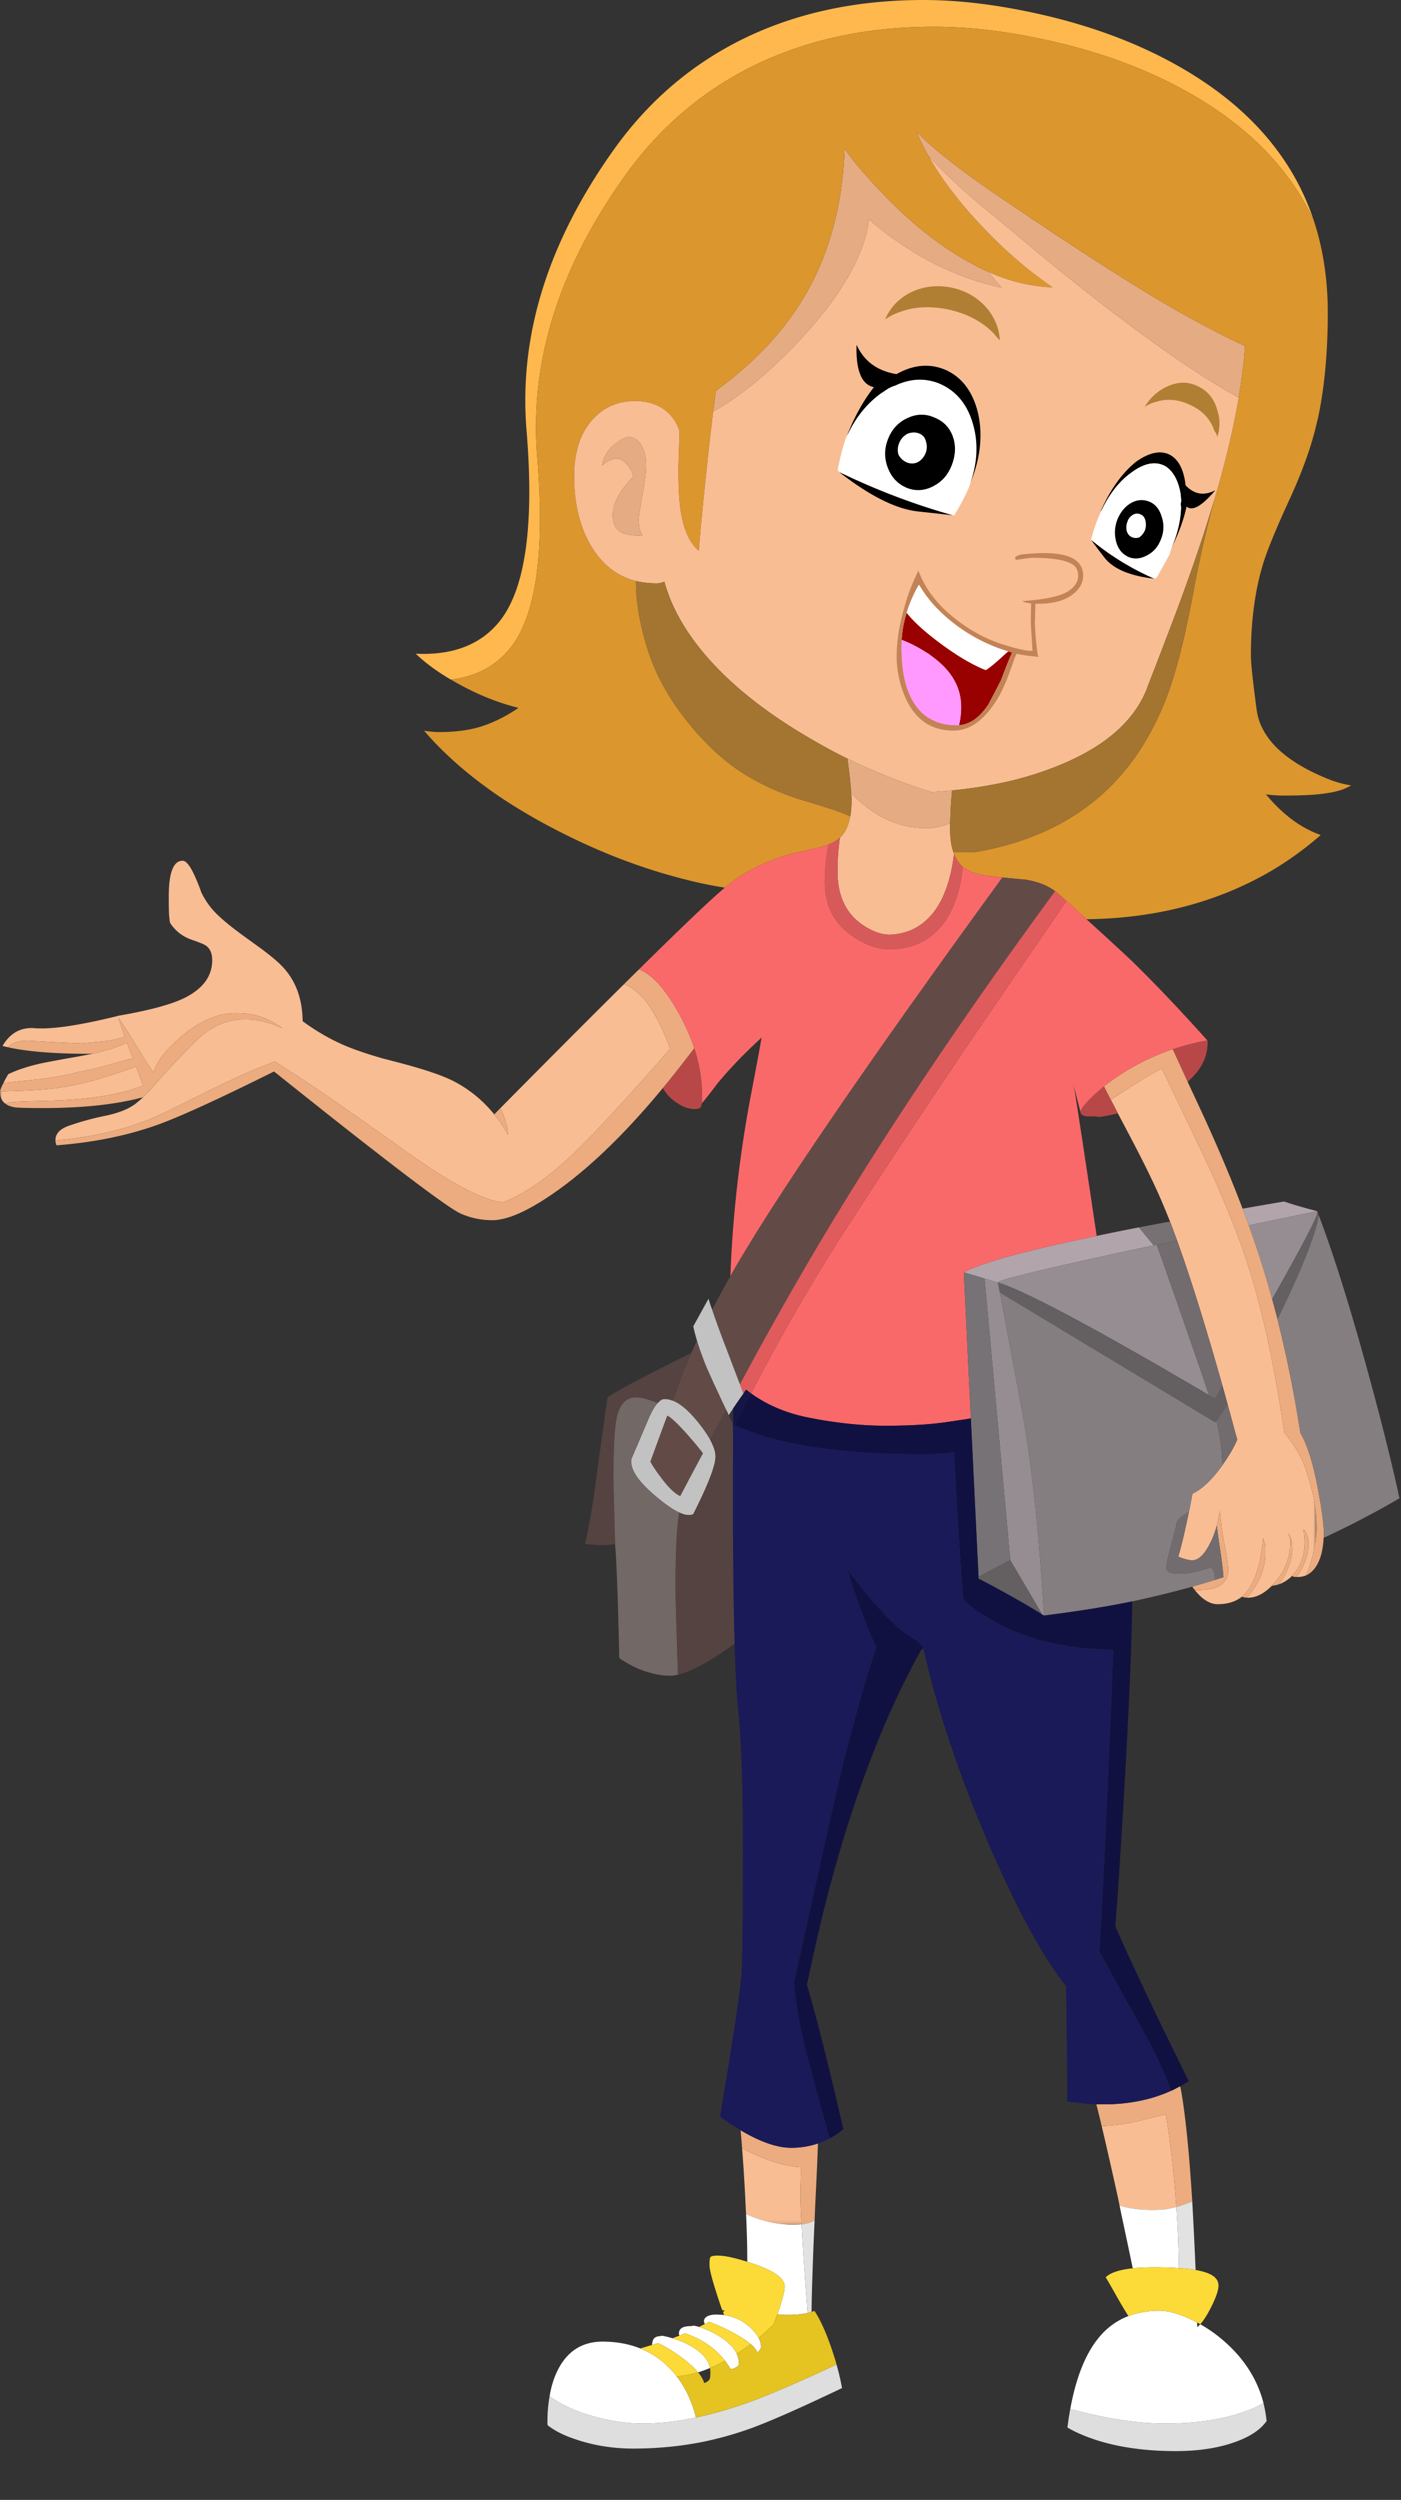 <svg height="728" width="408" xmlns="http://www.w3.org/2000/svg"><rect width="100%" height="100%" fill="#333333" stroke="none"/><mask id="a" fill="#fff"><path d="M.34 0h246.334v49.636H.34z" fill-rule="evenodd"/></mask><mask id="b" fill="#fff"><path d="M0 .341h383.417v602.547H0z" fill-rule="evenodd"/></mask><g fill="none" fill-rule="evenodd"><path d="M36.4 7.25C60.47 2.418 89.506 0 123.505 0c34 0 63.02 2.417 87.059 7.25 24.072 4.835 36.109 10.69 36.109 17.568 0 6.846-12.037 12.686-36.11 17.519-24.039 4.866-53.058 7.3-87.058 7.3-33.999 0-63.035-2.434-87.107-7.3C12.361 37.504.34 31.664.34 24.818c0-6.878 12.02-12.733 36.06-17.567" fill="#000" mask="url(#a)" opacity=".1" transform="translate(139.176 677.585)"/><path d="M382.54 64.041c-7.462-15.864-20.6-28.776-39.417-38.736-11.484-6.067-24.462-10.657-38.93-13.771-11.549-2.499-22.272-3.747-32.166-3.747-19.238 0-36.481 3.65-51.73 10.949-15.409 7.429-28.224 18.314-38.443 32.653-19.207 26.96-27.674 54.194-25.402 81.705 2.27 27.478-.292 45.955-7.69 55.427-4.216 5.353-10.024 8.484-17.42 9.392a8.051 8.051 0 0 1-.536-.292c-3.86-2.303-7.105-4.72-9.732-7.25 10.9.518 19.092-2.693 24.574-9.636 7.397-9.472 9.96-27.949 7.69-55.427-2.271-27.511 6.195-54.746 25.401-81.705 10.22-14.34 23.035-25.224 38.444-32.653C232.431 3.65 249.673 0 268.913 0c9.894 0 20.617 1.25 32.165 3.748 14.47 3.114 27.446 7.704 38.93 13.771 21.834 11.549 36.012 27.057 42.532 46.522" fill="#ffb84d"/><path d="M186.477 129.2c1.135 1.558 1.703 3.748 1.703 6.57 0 1.526-.356 4.348-1.07 8.468-.746 4.12-1.12 6.489-1.12 7.105 0 1.686.357 3.228 1.072 4.623h-.683c-1.492 0-2.74-.114-3.747-.341-.68-.163-1.265-.373-1.752-.633-1.621-.908-2.433-2.562-2.433-4.963 0-2.368.973-4.915 2.92-7.64.973-1.363 1.947-2.514 2.92-3.455 0-1.2-.568-2.417-1.703-3.65-1.038-1.136-1.964-1.703-2.774-1.703-1.557 0-3.05.68-4.477 2.043.293-2.4 1.493-4.46 3.6-6.18 1.818-1.46 3.196-2.19 4.137-2.19 1.33 0 2.465.65 3.407 1.947m61.413 101.754c-.13-1.914-.39-4.428-.78-7.542-.064-.487-.129-.99-.193-1.509-.034-.324-.066-.649-.098-.973a189.854 189.854 0 0 0 6.326 2.92 159.089 159.089 0 0 0 10.56 4.233 193.74 193.74 0 0 0 7.591 2.58c2.012-.13 4.007-.292 5.986-.487-.065.713-.13 1.411-.194 2.092-.098 1.233-.179 2.45-.243 3.65-.066 1.46-.115 2.742-.147 3.844-2.336.942-4.655 1.412-6.959 1.412-6.455 0-12.36-2.141-17.712-6.424-1.59-1.265-2.97-2.53-4.137-3.796M207.694 119.81c.259-2.141.52-4.153.78-6.034 11.71-8.468 20.615-18.152 26.714-29.052 4.9-8.792 8.144-18.655 9.733-29.587a115.31 115.31 0 0 0 1.07-11.874c1.72 2.693 5.028 6.667 9.929 11.922 10.315 11.03 20.957 19.028 31.922 23.991a105.137 105.137 0 0 0 3.893 4.623c-11.031-2.4-21.427-7.072-31.192-14.015-2.726-1.914-5.208-3.876-7.447-5.888-1.362 10.64-8.337 22.628-20.925 35.962-5.417 5.742-10.949 10.706-16.594 14.891-3.114 2.27-5.742 3.958-7.883 5.06m153.045-4.038c-8.629-4.672-19.432-11.857-32.41-21.558-7.883-5.905-16.366-12.604-25.45-20.098-7.884-6.586-12.231-10.202-13.042-10.852-8.175-6.618-14.68-12.603-19.514-17.956a92.105 92.105 0 0 1-1.85-3.504 45.683 45.683 0 0 1-1.556-3.455c4.737 4.931 12.766 11.241 24.088 18.93 24.72 16.805 43.132 28.516 55.233 35.135 6.294 3.438 11.273 6.002 14.94 7.688.259.13.518.244.778.341.194.097.406.195.632.292a219.762 219.762 0 0 1-.34 4.185 228.01 228.01 0 0 1-1.509 10.852" fill="#e5ab82"/><path d="M247.597 237.768c-.486 2.693-1.476 4.753-2.968 6.18a9.57 9.57 0 0 1-1.118.877c-.617.389-1.364.762-2.24 1.119-.875.324-1.881.632-3.017.924-2.92.65-5.223 1.184-6.91 1.606-3.147.779-6.099 1.784-8.857 3.017a46.712 46.712 0 0 0-8.954 5.11 41.69 41.69 0 0 0-2.433 1.898c-4.25-.65-8.84-1.638-13.77-2.969-9.993-2.66-19.937-6.359-29.832-11.095-8.013-3.828-15.264-7.916-21.752-12.263-8.857-5.969-16.27-12.425-22.24-19.368 1.817.26 3.245.39 4.283.39 4.671 0 8.711-.52 12.118-1.558 3.73-1.168 7.428-3 11.094-5.499-6.586-1.622-13.139-4.363-19.659-8.224 7.396-.908 13.203-4.039 17.42-9.392 7.398-9.472 9.96-27.949 7.69-55.427-2.271-27.511 6.196-54.746 25.401-81.705 10.22-14.34 23.035-25.224 38.444-32.653 15.248-7.3 32.492-10.95 51.73-10.95 9.894 0 20.617 1.25 32.165 3.748 14.47 3.114 27.447 7.704 38.93 13.771 18.817 9.96 31.956 22.872 39.418 38.736 2.757 8.273 4.136 17.259 4.136 26.96 0 11.647-.956 21.93-2.87 30.852a95.92 95.92 0 0 0-.632 2.579c-1.526 6.261-4.088 13.3-7.69 21.12-3.957 8.63-6.52 14.89-7.689 18.784-2.335 7.754-3.504 16.562-3.504 26.424 0 .844.066 2.027.196 3.552.259 2.855.746 6.943 1.46 12.263.356 2.823 1.411 5.483 3.163 7.981 3.21 4.607 8.791 8.58 16.74 11.923 2.66 1.134 5.206 1.88 7.64 2.238-.617.356-1.152.633-1.607.827-1.913.876-4.882 1.492-8.904 1.85-2.564.194-5.532.292-8.906.292-1.752 0-3.552-.114-5.402-.341l1.412 1.606c4.444 4.963 9.294 8.37 14.55 10.219-5.483 4.769-11.192 8.76-17.13 11.971-15.02 8.142-32.052 12.328-51.096 12.555a408.57 408.57 0 0 0-5.84-5.304 154.37 154.37 0 0 0-2.238-1.995 15.651 15.651 0 0 0-1.07-.876c-2.271-1.687-5.159-2.807-8.663-3.358-2.628-.227-4.85-.438-6.666-.633a83.886 83.886 0 0 1-3.699-.389 9.816 9.816 0 0 1-1.022-.146c-3.016-.421-5.288-1.282-6.813-2.579a3.099 3.099 0 0 1-.34-.292c-.94-.876-1.67-1.995-2.19-3.358a2.155 2.155 0 0 1-.195-.535h5.792c16.318-2.693 29.537-9.003 39.66-18.93 7.235-7.17 12.88-16.205 16.934-27.105 2.628-7.073 5.126-17.032 7.494-29.88 1.525-8.337 3.52-17.161 5.987-26.472a291.588 291.588 0 0 0 2.676-9.49c1.914-7.299 3.422-14.16 4.525-20.584a228.01 228.01 0 0 0 1.51-10.852c.129-1.428.243-2.822.34-4.185a12.013 12.013 0 0 1-.633-.292 8.187 8.187 0 0 1-.779-.34c-3.665-1.687-8.646-4.25-14.939-7.69-12.101-6.617-30.512-18.329-55.232-35.134-11.323-7.689-19.353-13.998-24.088-18.93a45.665 45.665 0 0 0 1.556 3.455 92.135 92.135 0 0 0 1.85 3.504c3.535 6.293 8.32 12.7 14.356 19.222 6.293 6.845 12.895 12.75 19.804 17.713a63.256 63.256 0 0 0 2.094 1.46 50.078 50.078 0 0 1-18.735-4.526c-10.966-4.963-21.608-12.96-31.923-23.99-4.9-5.256-8.209-9.23-9.928-11.923-.162 4.088-.52 8.046-1.071 11.874-1.59 10.932-4.833 20.794-9.733 29.587-6.1 10.9-15.004 20.584-26.715 29.052a369.82 369.82 0 0 0-.78 6.034c-.583 4.801-1.2 10.236-1.848 16.302-1.169 10.998-1.946 19.093-2.336 24.283-2.888-2.433-4.704-6.732-5.45-12.896-.39-3.18-.552-7.267-.486-12.263.161-4.25.258-7.51.29-9.781-.907-2.628-2.384-4.688-4.427-6.18-2.304-1.655-5.126-2.482-8.468-2.482-5.029 0-9.149 1.784-12.36 5.353-3.602 3.958-5.402 9.473-5.402 16.545 0 5.45.763 10.317 2.287 14.6a31.345 31.345 0 0 0 3.066 6.374c3.18 5.029 7.397 8.208 12.652 9.538-.064 5.515.973 11.857 3.116 19.027 2.14 7.17 5.806 14.113 10.996 20.828 5.19 6.684 10.626 11.89 16.303 15.621 5.677 3.698 12.003 6.57 18.978 8.613 6.976 2.044 11.307 3.536 12.993 4.477" fill="#db962e"/><path d="M186.477 84.236c-.942-1.297-2.076-1.946-3.407-1.946-.94 0-2.32.73-4.136 2.19-2.108 1.72-3.308 3.779-3.601 6.18 1.428-1.363 2.92-2.044 4.477-2.044.81 0 1.736.567 2.774 1.703 1.135 1.233 1.703 2.45 1.703 3.65-.973.941-1.947 2.092-2.92 3.455-1.947 2.725-2.92 5.272-2.92 7.64 0 2.401.812 4.056 2.433 4.964.487.26 1.072.47 1.752.632 1.007.227 2.255.34 3.747.34h.683c-.715-1.394-1.072-2.935-1.072-4.622 0-.616.374-2.984 1.12-7.105.714-4.12 1.07-6.942 1.07-8.467 0-2.823-.568-5.013-1.703-6.57m58.152 114.748c1.492-1.428 2.482-3.487 2.968-6.18.26-1.363.39-2.904.39-4.623 0-.616-.032-1.346-.097-2.19 1.167 1.265 2.546 2.53 4.137 3.795 5.353 4.283 11.257 6.424 17.712 6.424 2.304 0 4.623-.47 6.959-1.411v1.898c0 2.562.324 4.752.973 6.57.032.162.098.34.195.534a6.36 6.36 0 0 0-.146.828c-.91 6.683-2.774 11.939-5.596 15.767-3.115 4.152-7.236 6.423-12.36 6.812-2.726.195-5.662-.81-8.809-3.017-4.704-3.309-7.056-8.45-7.056-15.426 0-1.882.082-3.796.243-5.742.065-.81.146-1.623.244-2.433.064-.552.146-1.087.243-1.606m116.11-128.179c-1.103 6.424-2.611 13.285-4.525 20.585a290.21 290.21 0 0 1-2.677 9.489 519.816 519.816 0 0 1-2.141 6.959c-2.564 8.078-5.727 17.113-9.49 27.105-2.042 5.385-4.622 12.1-7.737 20.147-.13.389-.275.778-.438 1.168-4.153 9.83-13.592 17.438-28.322 22.823a98.439 98.439 0 0 1-10.072 3.114c-5.711 1.395-11.729 2.401-18.055 3.017-1.979.195-3.974.357-5.986.487a193.74 193.74 0 0 1-7.59-2.58 159.089 159.089 0 0 1-10.56-4.233 189.854 189.854 0 0 1-6.327-2.92 133.562 133.562 0 0 1-3.747-1.898 192.791 192.791 0 0 1-11.533-6.618c-12.069-7.526-21.477-15.604-28.225-24.234-4.833-6.197-8.11-12.458-9.83-18.784-.81.324-1.54.487-2.19.487-2.173 0-4.2-.227-6.083-.682-5.255-1.33-9.472-4.509-12.652-9.538a31.345 31.345 0 0 1-3.066-6.375c-1.525-4.282-2.287-9.148-2.287-14.598 0-7.073 1.8-12.588 5.402-16.546 3.211-3.569 7.331-5.353 12.36-5.353 3.342 0 6.164.827 8.467 2.482 2.044 1.492 3.52 3.552 4.429 6.18-.032 2.27-.13 5.531-.292 9.781-.064 4.996.097 9.084.486 12.264.747 6.163 2.563 10.462 5.45 12.895.39-5.19 1.169-13.285 2.337-24.283.648-6.066 1.265-11.5 1.849-16.302 2.14-1.102 4.769-2.79 7.883-5.06 5.645-4.186 11.177-9.15 16.594-14.892 12.588-13.333 19.563-25.321 20.925-35.962 2.239 2.012 4.72 3.974 7.447 5.889 9.765 6.942 20.161 11.614 31.192 14.015a105.137 105.137 0 0 1-3.893-4.623c5.969 2.725 12.214 4.233 18.735 4.525a63.242 63.242 0 0 1-2.092-1.46c-6.91-4.963-13.512-10.868-19.806-17.713-6.034-6.52-10.82-12.928-14.356-19.222 4.834 5.353 11.339 11.339 19.514 17.957.81.649 5.158 4.266 13.043 10.852 9.083 7.494 17.566 14.193 25.45 20.097 12.977 9.701 23.78 16.887 32.41 21.558M27.153 261.857c3.926-.876 7.202-1.931 9.83-3.164.324.876.665 1.801 1.021 2.774.228.552.455 1.135.682 1.752a9.605 9.605 0 0 0-.438.097c-4.51 1.233-7.04 1.93-7.592 2.093-1.264.39-2.839.779-4.72 1.168-2.076.421-3.423.713-4.039.876-2.596.713-6.31 1.362-11.144 1.946-4.314.455-7.558.795-9.732 1.022.097-.227.21-.454.34-.681.357-.713.714-1.346 1.07-1.898 2.304-1.104 5.095-2.06 8.37-2.871 1.559-.39 5.679-1.168 12.361-2.336 1.396-.26 2.725-.52 3.99-.778M.049 272.854c7.949-.13 14.13-.551 18.54-1.265 5.776-.94 12.784-2.92 21.024-5.937a522.35 522.35 0 0 0 2.092 5.5c-5.808 2.367-13.886 3.811-24.233 4.33-5.613.162-9.361.277-11.243.34-2.886.13-4.411.358-4.573.682C.551 275.726 0 274.558 0 273c0-.065.016-.113.048-.146m41.656 1.704c.292-.324.617-.65.973-.974.876-.908 1.85-1.98 2.92-3.211l.681-.779c3.083-3.536 6.732-7.38 10.95-11.533 4.476-4.477 9.668-6.521 15.572-6.132 3.211.227 6.391 1.103 9.538 2.628l-.292-.195a23.359 23.359 0 0 0-4.963-2.822c-2.305-.973-5.078-1.46-8.322-1.46-5.45 0-10.966 2.433-16.546 7.3-4.25 3.698-6.748 7.04-7.493 10.024-.845-1.2-1.931-2.871-3.261-5.012a86.115 86.115 0 0 0-1.509-2.482c-.454-.746-.876-1.428-1.265-2.044a49.618 49.618 0 0 0-1.021-1.606c-1.428-2.27-2.466-3.844-3.116-4.72.358 1.265.958 3.05 1.8 5.353-1.329.519-3 .941-5.01 1.265-4.933.487-7.415.73-7.447.73-.778 0-3.633-.13-8.565-.39l-7.153-.389c-1.654 0-2.952.195-3.893.584-.68.26-1.346.698-1.995 1.314-.551-.13-1.07-.26-1.557-.389 2.238-3.764 5.352-5.482 9.343-5.158 4.898.39 12.896-.779 23.99-3.504.066-.033.147-.065.244-.097h.049c8.824-1.525 15.183-3.212 19.076-5.061 5.58-2.693 8.37-6.407 8.37-11.144 0-1.915-.584-3.31-1.751-4.185-.52-.39-1.866-.958-4.04-1.703-2.855-.974-5.029-2.661-6.521-5.061a45.489 45.489 0 0 1-.243-2.19c-.065-.941-.098-2.757-.098-5.45 0-6.91 1.346-10.366 4.04-10.366 1.006 0 2.157 1.427 3.455 4.283a54.708 54.708 0 0 1 1.995 4.963c.909 1.85 1.98 3.488 3.211 4.915 1.234 1.428 3.083 3.115 5.548 5.061 1.169.94 3.829 2.903 7.982 5.888 2.952 2.142 5.157 3.959 6.617 5.45 4.022 4.088 6.067 9.474 6.131 16.157 3.83 2.822 7.852 5.158 12.07 7.007 2.886 1.233 6.585 2.499 11.094 3.796l4.282 1.12c8.014 2.075 13.675 4.006 16.985 5.79 4.412 2.368 8.206 5.515 11.386 9.44a43.089 43.089 0 0 1 3.99 5.938c-.097-2.044-.632-4.17-1.605-6.375a30.662 30.662 0 0 0-.632-1.363c14.274-14.437 26.294-26.489 36.058-36.156 1.46.616 2.838 1.508 4.137 2.676 3.309 3.017 6.407 8.402 9.294 16.156-10.315 11.777-18.41 20.667-24.283 26.668-9.083 9.31-17.226 15.329-24.428 18.054-5.288-.487-13.74-4.753-25.353-12.799a3102.686 3102.686 0 0 1-9.83-6.959 2705.194 2705.194 0 0 0-8.905-6.277c-7.268-5.126-13.935-9.619-20.002-13.48a66.558 66.558 0 0 0-2.287-1.46c-3.86 1.298-9.829 3.893-17.908 7.786-8.338 4.152-13.057 6.49-14.16 7.008-8.792 4.315-19.417 7.04-31.875 8.175-.064-1.913 1.233-3.34 3.893-4.282 3.309-1.168 6.861-2.141 10.657-2.92 3.764-.778 6.667-1.93 8.71-3.455a51.624 51.624 0 0 0 2.288-1.946M233.437 602.79c-.78.065-1.622.098-2.531.098-4.477 0-9.018-1.022-13.626-3.066a214.704 214.704 0 0 1-.243-4.77 527.823 527.823 0 0 0-.925-14.452c1.915 1.07 4.088 2.076 6.521 3.017 4.185 1.59 7.754 2.433 10.706 2.53a300.562 300.562 0 0 0-.243 7.738c0 1.914.114 4.882.34 8.905m109.152-5.06a69.6 69.6 0 0 0-1.217.291c-1.394.325-2.448.487-3.163.487a39.964 39.964 0 0 1-4.427.049c-2.888-.13-5.468-.536-7.739-1.217-.13-.648-.258-1.297-.389-1.947-1.848-8.402-3.455-15.474-4.818-21.217 3.764-.13 7.802-.73 12.118-1.8 3.211-.812 5.385-1.347 6.52-1.606.423 2.077.843 4.866 1.266 8.37.226 1.85.47 3.893.73 6.132.454 4.185.828 8.337 1.119 12.457m19.076-177.717c-1.816 1.46-4.169 2.19-7.056 2.19-1.59 0-3.18-.697-4.768-2.093a16.565 16.565 0 0 1-1.9-2.044c.196.033.406.049.633.049 2.044 0 3.747-.211 5.11-.633 2.044-.681 3.31-1.865 3.796-3.552.13-.487.194-1.022.194-1.606 0-1.428-.275-3.52-.827-6.278-.68-3.342-1.216-7.024-1.606-11.046a67.012 67.012 0 0 1-.876 4.33c-.616 2.207-1.395 4.154-2.335 5.84-1.526 2.823-3.13 4.234-4.818 4.234-1.038 0-2.4-.356-4.088-1.07.715-2.239 1.623-5.954 2.725-11.144.13-.65.26-1.266.39-1.85.422-2.011.763-3.779 1.022-5.304 2.855-1.362 5.758-4.12 8.71-8.273.065-.129.146-.26.244-.389 1.98-2.854 3.342-5.223 4.088-7.105-.13-.486-.26-.956-.39-1.41a2419.14 2419.14 0 0 0-2.385-8.809 771.398 771.398 0 0 1-1.508-5.45c-4.899-17.356-9.31-31.469-13.236-42.337a639.72 639.72 0 0 0-2.044-5.499c-.875-2.205-1.72-4.25-2.53-6.132-2.206-5.126-5.337-11.516-9.393-19.173a772.753 772.753 0 0 0-3.26-6.18 378.561 378.561 0 0 0-2.044-3.942c1.46-1.005 3.39-2.271 5.79-3.796 4.186-2.66 7.203-4.428 9.052-5.304a808.231 808.231 0 0 0 3.26 6.813c5.55 11.517 9.02 18.784 10.415 21.801a304.271 304.271 0 0 1 5.597 12.896c.68 1.687 1.345 3.341 1.994 4.963 1.2 3.115 2.27 6.1 3.212 8.954 1.687 4.996 3.276 10.577 4.77 16.74a239.344 239.344 0 0 1 1.507 6.424c1.784 8.24 3.423 17.39 4.915 27.446a35.556 35.556 0 0 1 1.947 2.53c1.882 2.628 3.276 5.24 4.185 7.835a3.5 3.5 0 0 0 .146.438c1.102 3.31 1.882 6.164 2.336 8.565.52 2.693.78 5.516.78 8.467 0 1.071-.116 2.37-.342 3.893a76.183 76.183 0 0 1-.78 3.942c-.582 2.433-1.248 4.396-1.994 5.888a6.108 6.108 0 0 1-2.336.438h-.487c.974-1.135 1.768-2.465 2.385-3.99.778-1.913 1.168-3.617 1.168-5.11v-.243c0-.844-.016-1.38-.048-1.606a5.121 5.121 0 0 0-.439-1.606 11.307 11.307 0 0 0-.925-1.362c.195 1.752.292 3 .292 3.747 0 .454-.016.892-.048 1.314-.227 3.406-1.395 6.212-3.503 8.418a.526.526 0 0 0-.098.146c-1.2 1.168-2.482 1.979-3.845 2.434.844-1.006 1.606-2.272 2.287-3.796.942-2.012 1.493-3.91 1.656-5.694v-.924c0-1.979-.406-3.455-1.217-4.429.42.876.632 1.64.632 2.287a19.54 19.54 0 0 1-.292 3.407c-.583 3.179-1.979 6.034-4.185 8.565-.325.357-.633.696-.925 1.022-2.302 2.303-4.59 3.455-6.861 3.455h-.438a22.254 22.254 0 0 0 3.942-6.035 20.755 20.755 0 0 0 1.265-4.136c.162-1.005.243-1.995.243-2.968 0-1.233-.048-2.077-.146-2.53l-.534-1.607c-.293 2.92-.714 5.5-1.266 7.738-.94 3.6-2.207 6.326-3.796 8.175-.357.39-.73.746-1.12 1.07" fill="#f9bd93" mask="url(#b)" transform="translate(0 44.965)"/><path d="M277.671 248.231c-.649-1.817-.973-4.007-.973-6.57v-1.897c.032-1.103.081-2.385.146-3.845.065-1.2.146-2.416.244-3.65.065-.68.129-1.379.194-2.092 6.326-.617 12.344-1.622 18.054-3.017a98.381 98.381 0 0 0 10.073-3.115c14.73-5.385 24.17-12.993 28.322-22.823.163-.389.309-.778.438-1.168a3384.48 3384.48 0 0 0 7.738-20.146c3.762-9.993 6.925-19.027 9.49-27.105a525.598 525.598 0 0 0 2.14-6.96c-2.465 9.312-4.461 18.136-5.985 26.474-2.37 12.847-4.867 22.806-7.494 29.879-4.055 10.9-9.7 19.935-16.935 27.105-10.122 9.927-23.342 16.237-39.66 18.93zm-30.073-10.463c-1.688-.94-6.018-2.433-12.993-4.477-6.976-2.043-13.302-4.915-18.979-8.613-5.677-3.731-11.112-8.937-16.302-15.62-5.19-6.716-8.857-13.66-10.998-20.829-2.141-7.17-3.179-13.512-3.114-19.027 1.882.455 3.91.681 6.082.681.65 0 1.38-.162 2.19-.486 1.72 6.326 4.997 12.587 9.83 18.784 6.748 8.63 16.156 16.707 28.225 24.234a192.791 192.791 0 0 0 11.533 6.618c1.233.65 2.482 1.282 3.747 1.898l.097.973c.066.519.13 1.022.195 1.509.39 3.114.65 5.628.779 7.543.065.843.097 1.573.097 2.19 0 1.72-.13 3.26-.39 4.622z" fill="#a37530"/><path d="M325.556 324.242c-.39.066-.778.146-1.168.244-3.017.68-4.688.924-5.013.73.061-.062.166-.094.317-.098h-2.994c-1.005-.097-1.637-.356-1.896-.778l-.146-.536c.032-.68.94-1.93 2.725-3.747a52.744 52.744 0 0 1 4.136-3.698c.616 1.233 1.28 2.547 1.994 3.942.65 1.233 1.332 2.547 2.045 3.941m-123.36-19.027c1.523 4.672 2.286 9.328 2.286 13.966 0 .876-.033 1.59-.097 2.142-.098.551-.227.94-.39 1.167-.227.326-.827.487-1.8.487-1.849 0-3.844-.827-5.985-2.482-1.363-1.038-2.418-2.255-3.163-3.65a348.653 348.653 0 0 0 9.148-11.63m143.654 9.781c-1.59-3.47-3.034-6.618-4.332-9.44a68.563 68.563 0 0 1 10.074-2.58v.05c.064.194.097.389.097.583 0 4.283-1.946 8.078-5.84 11.387" fill="#b84848"/><path d="M280.688 370.52c1.33-.746 3.213-1.523 5.646-2.334 6.78-2.369 17.794-5.126 33.041-8.273a670.612 670.612 0 0 1 12.312-2.482c.487.583.99 1.2 1.509 1.849a389.23 389.23 0 0 0 2.823 3.406 1110.055 1110.055 0 0 0-15.719 3.358c-19.92 4.38-29.814 6.861-29.685 7.446a54.384 54.384 0 0 1-1.8-.536 604.33 604.33 0 0 0-2.093-.632c-2.4-.714-4.411-1.315-6.034-1.801m102.923-17.81c-7.04 1.427-13.69 2.806-19.952 4.135a28.75 28.75 0 0 0-.632-1.8c-.39-1.005-.778-2.027-1.169-3.066 3.893-.681 7.917-1.378 12.07-2.091 2.562.875 5.79 1.816 9.683 2.821" fill="#b1a4ab"/><path d="M304.046 470.475a7.814 7.814 0 0 0-.535-.292l-9.294-15.816-.048-.048h.048l-7.495-81.998c.65.196 1.347.405 2.094.633.615.195 1.216.374 1.8.536-.13-.585 9.764-3.066 29.684-7.446 4.672-1.038 9.912-2.158 15.72-3.358l.874-.194c.227.713.47 1.41.73 2.092 7.398 21.056 12.215 34.957 14.454 41.704-33.124-19.497-53.611-30.43-61.463-32.798.163.907.358 1.88.585 2.92a16135.82 16135.82 0 0 1 6.18 33.041c.454 2.499.909 5.094 1.363 7.787 2.303 14.729 4.07 32.474 5.303 53.237m66.426-92.118a287.729 287.729 0 0 0-6.813-21.51c6.262-1.33 12.912-2.709 19.952-4.137.033.099.065.211.098.342-.292 1.75-4.705 10.185-13.237 25.305" fill="#958d91"/><path d="M303.511 470.183a159.16 159.16 0 0 0-5.79-3.504c-4.996-2.854-9.247-5.174-12.75-6.958v-.584l9.197-4.818.049.049zm48.566-63.894c.584.325 1.169.664 1.752 1.021a528.777 528.777 0 0 0 2.19-3.747c.486 1.785.99 3.601 1.508 5.45a245.544 245.544 0 0 1-3.26 4.721c-.13.163-.243.324-.34.487L291.2 376.409a77.045 77.045 0 0 1-.585-2.92c7.85 2.369 28.338 13.301 61.461 32.8zm18.395-27.933c8.531-15.119 12.945-23.553 13.236-25.305.097.292.211.584.34.876-.647 4.38-3.486 12.02-8.515 22.92a298.61 298.61 0 0 1-3.504 7.348 676.595 676.595 0 0 0-1.557-5.84z" fill="#645f61"/><path d="M145.698 322.734c.193.39.404.844.631 1.363.973 2.206 1.509 4.33 1.607 6.374a43.182 43.182 0 0 0-3.991-5.936 93.944 93.944 0 0 1 1.753-1.801M2.286 304.972c.65-.616 1.315-1.054 1.996-1.314.94-.39 2.24-.584 3.893-.584l7.154.39c4.93.26 7.786.389 8.565.389.032 0 2.514-.244 7.445-.73 2.011-.324 3.682-.747 5.012-1.265-.843-2.304-1.444-4.088-1.8-5.353.65.876 1.687 2.45 3.114 4.72.325.487.665 1.022 1.022 1.606.389.616.811 1.297 1.266 2.044a87.6 87.6 0 0 1 1.507 2.481c1.332 2.142 2.418 3.813 3.262 5.013.746-2.985 3.243-6.326 7.493-10.025 5.58-4.866 11.096-7.3 16.545-7.3 3.245 0 6.019.487 8.323 1.46a23.39 23.39 0 0 1 4.963 2.823l.291.195c-3.146-1.525-6.326-2.401-9.537-2.628-5.905-.39-11.096 1.654-15.572 6.131-4.217 4.153-7.867 7.998-10.95 11.534l-.681.778a82.23 82.23 0 0 1-2.92 3.212c-.356.324-.682.65-.974.973-7.85 2.11-17.566 3.163-29.149 3.163-4.833 0-7.639-.08-8.417-.243-1.039-.195-1.866-.519-2.482-.973.161-.324 1.686-.552 4.573-.682 1.882-.064 5.63-.179 11.242-.34 10.349-.519 18.427-1.963 24.233-4.331a569.47 569.47 0 0 1-2.091-5.5c-8.24 3.018-15.248 4.998-21.023 5.938-4.412.713-10.592 1.135-18.54 1.265.032-.487.357-1.297.973-2.433 2.173-.227 5.417-.568 9.733-1.022 4.833-.584 8.548-1.233 11.144-1.947.616-.162 1.962-.454 4.038-.876 1.882-.389 3.456-.778 4.72-1.167.552-.163 3.083-.86 7.592-2.093a9.67 9.67 0 0 1 .438-.097 52.61 52.61 0 0 0-.68-1.752l-1.023-2.774c-2.628 1.233-5.905 2.287-9.83 3.163l-1.947.049c-5.028 0-9.748-.195-14.161-.584-3.568-.357-6.488-.795-8.76-1.314m179.47-18.395a508.677 508.677 0 0 1 4.332-4.282c3.568 1.33 7.266 5.304 11.094 11.922 2.11 3.699 3.78 7.365 5.013 10.998a347.38 347.38 0 0 1-9.15 11.63c-9.927 12.004-19.464 21.445-28.612 28.323-9.085 6.78-16.109 10.17-21.071 10.17a22.52 22.52 0 0 1-9.246-1.946c-2.433-1.104-10.041-6.602-22.824-16.497-8.305-6.424-18.8-14.712-31.484-24.867-16.546 8.24-28.08 13.496-34.6 15.767-8.63 3.017-18.216 4.931-28.76 5.742-.194-.52-.293-.99-.293-1.411 12.458-1.136 23.083-3.86 31.875-8.175 1.103-.52 5.824-2.856 14.16-7.008 8.08-3.893 14.049-6.489 17.91-7.786a67.5 67.5 0 0 1 2.286 1.46c6.067 3.86 12.734 8.353 20.001 13.48a2571.66 2571.66 0 0 1 8.905 6.277c2.92 2.076 6.197 4.396 9.83 6.959 11.615 8.046 20.065 12.312 25.354 12.798 7.201-2.725 15.345-8.743 24.428-18.054 5.873-6 13.967-14.89 24.284-26.667-2.888-7.754-5.987-13.14-9.295-16.156-1.298-1.168-2.676-2.06-4.136-2.677m55.476 360.059c-.032.032-.065.048-.098.048-.974.52-2.206.876-3.699 1.07-.227-4.023-.34-6.99-.34-8.905.065-3.114.145-5.693.244-7.737-2.952-.097-6.521-.94-10.706-2.53-2.433-.942-4.608-1.947-6.521-3.018-.13-1.784-.276-3.52-.439-5.206 5.743 3.406 10.658 5.11 14.746 5.11 2.757 0 5.353-.423 7.786-1.266-.065 1.816-.147 3.893-.243 6.229-.13 3.017-.292 6.488-.487 10.414a411.726 411.726 0 0 0-.243 5.79m109.978-5.547a49.595 49.595 0 0 1-4.623 1.606c-.292-4.12-.665-8.273-1.12-12.458a840.072 840.072 0 0 0-.73-6.131c-.421-3.504-.843-6.294-1.264-8.37-1.136.258-3.31.794-6.522 1.605-4.314 1.071-8.353 1.671-12.117 1.8-.55-2.335-1.07-4.444-1.556-6.325h1.994c7.398 0 13.984-1.314 19.757-3.942a2.21 2.21 0 0 1 .244-.097 31.08 31.08 0 0 0 1.801-.925c.195-.097.405-.195.632-.292.098.487.194.973.293 1.46.356 2.076.697 4.413 1.022 7.007.842 6.684 1.572 15.037 2.19 25.062m0-179.032l6.618-1.946a54.87 54.87 0 0 1 2.48-.827c-.194-2.401-.6-5.581-1.216-9.538a130.488 130.488 0 0 1-.73-5.45 67.66 67.66 0 0 0 .877-4.332c.388 4.023.924 7.705 1.605 11.047.553 2.758.828 4.85.828 6.277a6.21 6.21 0 0 1-.195 1.606c-.486 1.688-1.752 2.871-3.796 3.553-1.362.421-3.065.632-5.11.632-.227 0-.437-.015-.632-.048-.26-.325-.503-.65-.73-.974m23.164-.243c.291-.325.6-.665.925-1.022 2.205-2.53 3.6-5.386 4.185-8.565.194-1.102.29-2.238.29-3.406 0-.648-.21-1.411-.631-2.287.81.973 1.217 2.45 1.217 4.428v.925c-.163 1.784-.714 3.682-1.655 5.693-.681 1.525-1.444 2.79-2.288 3.796a9.172 9.172 0 0 1-2.043.438m-8.712 3.163c.39-.325.763-.681 1.12-1.07 1.59-1.85 2.855-4.575 3.795-8.176.553-2.238.974-4.817 1.267-7.737.193.584.372 1.12.535 1.606.096.453.145 1.298.145 2.53 0 .973-.08 1.963-.243 2.969a20.691 20.691 0 0 1-1.266 4.136 22.25 22.25 0 0 1-3.94 6.034 5.226 5.226 0 0 1-1.413-.292m15.816-5.742c-.324 0-.519-.017-.583-.049a1.52 1.52 0 0 1-.634-.243.572.572 0 0 1 .099-.146c2.108-2.206 3.276-5.012 3.503-8.419.032-.421.048-.86.048-1.314 0-.746-.096-1.995-.29-3.747.355.455.664.91.924 1.363a5.12 5.12 0 0 1 .438 1.606c.032.227.048.762.048 1.606v.243c0 1.493-.39 3.196-1.168 5.11-.617 1.525-1.412 2.854-2.385 3.99m-5.45-75.039c2.66 10.577 4.882 21.607 6.666 33.091 2.012 3.44 3.715 8.874 5.11 16.303 1.136 6.034 1.703 10.252 1.703 12.652 0 .552-.015 1.087-.047 1.606-.163 3.504-.877 6.245-2.143 8.224-.81 1.297-1.816 2.206-3.016 2.725.746-1.492 1.412-3.455 1.996-5.888.324-1.46.583-2.774.777-3.942.228-1.524.342-2.822.342-3.893 0-2.952-.26-5.774-.78-8.467-.453-2.401-1.232-5.256-2.335-8.565a3.505 3.505 0 0 1-.147-.438c-.908-2.596-2.302-5.207-4.184-7.835a36.141 36.141 0 0 0-1.946-2.53c-1.493-10.057-3.131-19.207-4.915-27.446-.487-2.206-.99-4.347-1.509-6.424-1.493-6.163-3.082-11.744-4.769-16.74a193.315 193.315 0 0 0-3.211-8.954 1930.7 1930.7 0 0 0-1.996-4.964 301.34 301.34 0 0 0-5.596-12.895c-1.396-3.017-4.866-10.285-10.414-21.801a778.206 778.206 0 0 1-3.261-6.813c-1.848.876-4.867 2.644-9.052 5.304-2.4 1.525-4.33 2.79-5.79 3.796a517.283 517.283 0 0 1-1.996-3.942 52.065 52.065 0 0 1 3.797-2.774 66.53 66.53 0 0 1 11.241-6.131 54.16 54.16 0 0 1 4.963-1.898c1.298 2.822 2.743 5.969 4.33 9.44a3848.14 3848.14 0 0 1 5.063 10.901c4.38 9.635 8.03 18.33 10.949 26.084.39 1.037.778 2.06 1.168 3.065a29 29 0 0 1 .632 1.8 286.686 286.686 0 0 1 6.812 21.51c.52 1.913 1.04 3.86 1.559 5.84" fill="#ecac7f"/><path d="M353.83 460.11c-2.207.648-4.413 1.298-6.619 1.947a5.905 5.905 0 0 0-.827.243 310.912 310.912 0 0 1-16.643 4.038c-6.943 1.46-15.508 2.84-25.694 4.137-1.233-20.763-3-38.509-5.304-53.238a609.164 609.164 0 0 0-1.363-7.786 15487.666 15487.666 0 0 0-6.18-33.041l62.727 37.811c.097-.163.21-.324.34-.487 1.07 4.51 1.64 8.84 1.703 12.992-2.952 4.153-5.855 6.912-8.71 8.273-.26 1.526-.6 3.294-1.022 5.304-2.433 1.364-3.65 2.564-3.65 3.602 0 .291-.487 2.222-1.46 5.791-.973 3.568-1.46 5.775-1.46 6.619 0 .876.405 1.443 1.217 1.703.552.162 1.735.243 3.552.243 1.265 0 2.871-.276 4.818-.827 1.979-.585 3.05-.876 3.212-.876.52 0 .908.55 1.168 1.654.097.551.162 1.185.194 1.898m31.631-12.264c.032-.519.049-1.054.049-1.605 0-2.4-.568-6.619-1.703-12.652-1.396-7.43-3.1-12.864-5.11-16.302-1.784-11.486-4.006-22.516-6.667-33.091a298.675 298.675 0 0 0 3.504-7.35c5.029-10.899 7.868-18.54 8.516-22.92 4.185 10.966 8.857 25.808 14.015 44.527 4.12 14.99 7.284 27.61 9.49 37.861a255.2 255.2 0 0 1-22.094 11.532" fill="#857e81"/><path d="M241.271 245.944c.876-.357 1.623-.73 2.24-1.12a9.57 9.57 0 0 0 1.118-.875 24.6 24.6 0 0 0-.243 1.605 64.32 64.32 0 0 0-.244 2.434 69.406 69.406 0 0 0-.243 5.742c0 6.975 2.352 12.117 7.056 15.426 3.148 2.206 6.083 3.212 8.808 3.017 5.126-.39 9.246-2.66 12.36-6.813 2.824-3.828 4.689-9.083 5.597-15.767.032-.292.081-.567.147-.827.518 1.363 1.248 2.482 2.19 3.358.096.097.21.195.34.292a72.746 72.746 0 0 1-.34 2.774c-1.072 6.618-3.278 11.728-6.619 15.329-3.666 3.957-8.516 5.936-14.55 5.936-3.212 0-6.668-1.216-10.366-3.65-5.548-3.632-8.322-8.937-8.322-15.912 0-1.882.098-3.78.292-5.694a32.01 32.01 0 0 1 .292-2.433c.13-1.005.293-1.946.487-2.822" fill="#d75a5a"/><path d="M202.195 305.215c-1.233-3.633-2.903-7.3-5.012-10.998-3.829-6.618-7.527-10.592-11.095-11.922 13.106-12.944 21.444-20.877 25.012-23.796a41.69 41.69 0 0 1 2.433-1.898 46.72 46.72 0 0 1 8.955-5.11c2.758-1.233 5.71-2.238 8.856-3.017a288.77 288.77 0 0 1 6.91-1.606c1.136-.292 2.142-.6 3.017-.924a32.408 32.408 0 0 0-.487 2.822c-.128.81-.227 1.622-.291 2.433a55.974 55.974 0 0 0-.292 5.694c0 6.975 2.773 12.28 8.321 15.913 3.698 2.433 7.154 3.65 10.366 3.65 6.034 0 10.885-1.98 14.55-5.938 3.341-3.6 5.547-8.71 6.618-15.328.13-.908.243-1.833.34-2.774 1.525 1.297 3.797 2.158 6.814 2.579.325.065.664.114 1.02.146.974.13 2.207.26 3.7.39-39.71 54.6-65.89 92.897-78.542 114.893-.227.39-.455.794-.682 1.216.65-17.713 2.677-35.492 6.083-53.334 1.298-6.748 2.303-12.134 3.016-16.157-4.994 4.575-9.261 9.003-12.797 13.286-2.077 2.757-3.618 4.72-4.623 5.888a19.25 19.25 0 0 0 .097-2.141c0-4.64-.763-9.295-2.287-13.967m78.493 65.306c.422 9.085 1.103 23.261 2.045 42.532-.227.064-2.677.438-7.349 1.119-4.704.681-10.544 1.022-17.518 1.022-7.008 0-14.502-.794-22.483-2.385-3.406-.68-6.586-1.67-9.538-2.968a39.91 39.91 0 0 1-7.104-4.04c8.856-17.193 18.41-33.69 28.662-49.49 15.247-23.52 31.274-47.511 48.08-71.972a5525.4 5525.4 0 0 0 15.085-21.947 416.081 416.081 0 0 1 5.84 5.304c6.683 6.066 11.256 10.284 13.722 12.652 6.488 6.359 13.643 13.902 21.46 22.629a68.441 68.441 0 0 0-10.073 2.579 54.16 54.16 0 0 0-4.963 1.898 66.53 66.53 0 0 0-11.241 6.131 52.042 52.042 0 0 0-7.932 6.473c-1.784 1.817-2.693 3.065-2.725 3.747l-1.996-7.787c.195 1.006.357 1.947.487 2.823.941 5.84 3.017 19.53 6.228 41.072-15.247 3.147-26.262 5.904-33.041 8.272-2.433.811-4.315 1.59-5.646 2.336" fill="#fa6969"/><path d="M212.706 371.64c.227-.422.455-.827.682-1.216 12.652-21.996 38.833-60.294 78.542-114.894 1.817.195 4.039.406 6.667.633 3.503.552 6.39 1.671 8.662 3.358-28.03 38.217-51.697 73.724-71 106.523-6.553 11.128-13.48 23.489-20.779 37.081-.973-2.53-2.157-5.644-3.552-9.343-1.979-5.126-3.489-9.246-4.526-12.36a268.31 268.31 0 0 1 5.304-9.782m-5.888 47.642c-.844-1.492-2.01-3.18-3.504-5.061-2.693-3.343-5.158-5.45-7.397-6.327 2.011-5.515 3.033-8.289 3.066-8.321a161.1 161.1 0 0 1 2.385-5.596c.52-1.2 1.055-2.401 1.606-3.601.226.746.486 1.557.778 2.433.422 1.2.893 2.482 1.411 3.844.747 1.947 2.856 6.586 6.327 13.918l-1.509 2.822a675.269 675.269 0 0 0-3.163 5.889m-12.506-7.008c1.006.356 3.114 2.352 6.326 5.986 1.752 2.011 3.114 3.666 4.087 4.963a1421.107 1421.107 0 0 0-6.618 12.458c-1.622-.681-3.617-2.644-5.985-5.888-1.233-1.655-2.141-3.033-2.725-4.137a2246.09 2246.09 0 0 1 4.915-13.382" fill="#624b47"/><path d="M218.74 405.802a83.039 83.039 0 0 1-1.46-1.119c-.291.389-.55.778-.778 1.168-.325-.844-.665-1.753-1.023-2.726 7.3-13.593 14.227-25.953 20.78-37.081 19.303-32.8 42.969-68.307 71-106.524.39.292.746.584 1.07.877.779.68 1.525 1.346 2.239 1.994a5453.15 5453.15 0 0 1-15.086 21.947c-16.805 24.461-32.832 48.453-48.079 71.973-10.252 15.8-19.806 32.297-28.662 49.49" fill="#e05c5c"/><path d="M194.311 412.274c-1.361 3.666-3 8.127-4.915 13.382.585 1.104 1.492 2.482 2.725 4.137 2.37 3.244 4.363 5.207 5.986 5.888 2.369-4.51 4.575-8.662 6.618-12.458-.973-1.297-2.335-2.952-4.088-4.963-3.211-3.634-5.32-5.63-6.326-5.986m12.508 7.008c1.037 1.914 1.556 3.519 1.556 4.817 0 1.201-.422 2.969-1.265 5.305-1.07 2.92-2.79 6.732-5.158 11.435a.555.555 0 0 1-.098.146 3.492 3.492 0 0 1-1.265.244c-.779 0-1.72-.26-2.822-.779a17.597 17.597 0 0 1-1.703-.925c-1.526-.94-3.261-2.238-5.208-3.893-4.704-3.957-7.056-7.316-7.056-10.073.032-.227.049-.438.049-.633 1.038-2.4 2.71-6.31 5.012-11.727.909-2.141 1.8-3.682 2.676-4.623.683-.779 1.347-1.168 1.996-1.168.746 0 1.541.162 2.384.486 2.239.876 4.704 2.984 7.397 6.327 1.493 1.882 2.66 3.569 3.505 5.06m8.66-16.156c.358.974.698 1.882 1.024 2.726a163.18 163.18 0 0 0-2.97 4.282l-.388.584c-.358.52-.666.99-.926 1.411l-.73-1.557c-3.47-7.332-5.58-11.971-6.326-13.918a162.138 162.138 0 0 1-1.411-3.844 99.954 99.954 0 0 1-.779-2.433c-.486-1.59-.843-2.969-1.07-4.137 1.98-3.6 3.456-6.277 4.429-8.03a45.62 45.62 0 0 0 1.07 3.213c1.038 3.114 2.547 7.234 4.526 12.36 1.395 3.699 2.578 6.813 3.552 9.343" fill="#c2c2c2"/><path d="M282.733 413.053a19392.78 19392.78 0 0 1-2.045-42.532c1.622.487 3.634 1.087 6.035 1.8l7.494 81.998h-.049l-9.197 4.818a18525.78 18525.78 0 0 1-1.8-37.18c-.163-3.081-.309-6.049-.438-8.904" fill="#777275"/><path d="M342.783 361.226c-2.045.423-4.007.844-5.89 1.266l-.874.194a407.514 407.514 0 0 1-2.824-3.406 116.077 116.077 0 0 0-1.507-1.848c2.887-.553 5.904-1.12 9.05-1.704.65 1.72 1.332 3.552 2.045 5.498" fill="#777174"/><path d="M354.364 444.295c.195 1.752.438 3.568.73 5.45.617 3.957 1.022 7.137 1.217 9.537-.843.26-1.671.535-2.482.828a14.681 14.681 0 0 0-.195-1.898c-.26-1.103-.648-1.654-1.168-1.654-.161 0-1.233.29-3.211.876-1.947.55-3.552.827-4.818.827-1.816 0-3-.08-3.552-.243-.812-.26-1.217-.827-1.217-1.703 0-.844.487-3.05 1.46-6.619s1.46-5.5 1.46-5.79c0-1.039 1.216-2.239 3.65-3.603-.13.585-.26 1.201-.39 1.85-1.102 5.191-2.01 8.905-2.725 11.144 1.688.714 3.05 1.071 4.088 1.071 1.687 0 3.292-1.412 4.818-4.234.94-1.686 1.72-3.633 2.335-5.84m1.606-17.568c-.064-4.151-.632-8.483-1.703-12.992a245.544 245.544 0 0 0 3.26-4.72c.779 2.855 1.574 5.79 2.385 8.808.13.455.26.925.39 1.411-.746 1.882-2.109 4.25-4.088 7.105-.098.13-.179.259-.244.388m.049-23.163a528.753 528.753 0 0 1-2.19 3.748 48.603 48.603 0 0 0-1.752-1.023c-2.237-6.747-7.056-20.649-14.453-41.703-.26-.683-.503-1.38-.73-2.094a374.72 374.72 0 0 1 5.89-1.265c3.925 10.868 8.336 24.98 13.235 42.337" fill="#726c6f"/><path d="M241.612 622.742c-2.4-8.467-4.411-15.799-6.034-21.996a431.508 431.508 0 0 0-.877-3.357c-1.816-7.397-2.984-14.032-3.503-19.904 4.963-22.58 8.89-40.26 11.776-53.042a527.496 527.496 0 0 1 4.819-19.612c2.303-8.792 4.768-17.178 7.396-25.159-1.817-3.795-3.828-8.856-6.034-15.182-.973-2.823-1.735-5.24-2.288-7.251 7.82 10.122 13.66 16.4 17.519 18.832l2.531 1.655c.973.843 1.573 1.476 1.8 1.898.227.454.098.698-.389.73-5.159 9.278-9.878 19.416-14.162 30.414-4.054 10.381-7.736 21.51-11.045 33.383-2.337 8.305-4.608 17.567-6.813 27.787l-1.314 6.034c1.557 5.32 3.228 11.533 5.012 18.638a1140.975 1140.975 0 0 1 5.596 23.456 24.54 24.54 0 0 1-3.99 2.676M214.02 415.097a278.727 278.727 0 0 1 4.722-9.295 39.91 39.91 0 0 0 7.104 4.039c2.952 1.297 6.132 2.287 9.538 2.968 7.981 1.59 15.475 2.385 22.483 2.385 6.974 0 12.814-.34 17.518-1.022 4.672-.681 7.122-1.055 7.349-1.12.13 2.855.275 5.824.438 8.906a18599.87 18599.87 0 0 0 1.8 37.179v.584c3.503 1.784 7.754 4.104 12.749 6.958a159.234 159.234 0 0 1 5.792 3.504c.194.098.373.195.534.292 10.187-1.297 18.752-2.676 25.695-4.136a873.585 873.585 0 0 1-.34 13.917c-.422 12.005-1.136 26.537-2.142 43.603a3267.91 3267.91 0 0 1-1.898 29.927 615.666 615.666 0 0 0-.535 7.203c2.628 6.066 6.764 14.988 12.41 26.764a2376.654 2376.654 0 0 0 8.953 18.298 61.891 61.891 0 0 1-2.482 1.508c-.227.097-.437.195-.632.292-.585.324-1.185.633-1.802.925a2.21 2.21 0 0 0-.243.097c0-.032-.016-.064-.048-.097-1.46-4.315-4.332-10.446-8.613-18.395-5.061-8.986-9.133-16.35-12.214-22.093.292-4.964.6-10.48.923-16.545.553-10.609 1.12-22.872 1.703-36.79.683-15.961 1.153-27.462 1.413-34.502-15.12-.228-27.69-3.585-37.714-10.073a45.714 45.714 0 0 1-5.937-4.477c-.423-4.866-.91-11.76-1.46-20.682-.585-9.474-.99-16.903-1.217-22.288a60.4 60.4 0 0 1-8.272.584c-19.077 0-34.276-1.606-45.599-4.817a291.3 291.3 0 0 1-2.578-.779c-1.752-.552-4.218-1.492-7.398-2.822" fill="#111141"/><path d="M238.206 624.202c-2.433.843-5.029 1.265-7.786 1.265-4.088 0-9.003-1.703-14.745-5.11a102.4 102.4 0 0 1-2.433-1.508 67.266 67.266 0 0 1-3.553-2.433c.876-5.321 1.67-10.155 2.384-14.502 2.174-13.399 3.44-22.222 3.797-26.473.324-3.731.486-16.269.486-37.616 0-17.55-.486-31.161-1.46-40.828-.422-4.185-.746-10.3-.973-18.346-.324-10.446-.487-24.137-.487-41.072 0-8.175.016-14.794.049-19.855 0-.584.016-1.134.048-1.654a4.63 4.63 0 0 1 .486-.973c3.18 1.33 5.646 2.27 7.398 2.822a291.3 291.3 0 0 0 2.578.779c11.323 3.211 26.522 4.817 45.599 4.817 2.693 0 5.45-.194 8.272-.584.227 5.385.632 12.814 1.217 22.288.55 8.922 1.037 15.816 1.46 20.682a45.714 45.714 0 0 0 5.937 4.477c10.023 6.488 22.595 9.845 37.714 10.073-.26 7.04-.73 18.54-1.413 34.502a3658.026 3658.026 0 0 1-1.703 36.79 3102.16 3102.16 0 0 1-.923 16.545c3.08 5.742 7.153 13.107 12.214 22.093 4.281 7.949 7.153 14.08 8.613 18.395.032.033.048.065.048.097-5.773 2.628-12.36 3.942-19.756 3.942h-1.995a79.932 79.932 0 0 1-8.516-.876c.032-1.525.048-3.26.048-5.207a206.34 206.34 0 0 1-.048-4.477c-.13-10.025-.228-17.957-.292-23.796-6.877-8.728-14.324-22.385-22.337-40.975a206.7 206.7 0 0 1-1.703-3.99c-8.014-19.14-13.901-37.13-17.666-53.968-.032.034-.047.066-.047.098-.228-.422-.828-1.055-1.8-1.898-.845-.55-1.688-1.104-2.532-1.655-3.86-2.433-9.699-8.71-17.52-18.832.554 2.012 1.316 4.428 2.29 7.25 2.205 6.327 4.216 11.388 6.033 15.183-2.628 7.981-5.093 16.367-7.396 25.16a527.496 527.496 0 0 0-4.82 19.61c-2.885 12.783-6.812 30.464-11.775 53.043.52 5.872 1.687 12.507 3.503 19.904.293 1.102.585 2.221.877 3.357 1.623 6.197 3.633 13.529 6.034 21.996a47.24 47.24 0 0 1-1.315.633c-.68.324-1.378.6-2.091.827" fill="#1a1a58"/><path d="M218.74 405.802a278.776 278.776 0 0 0-4.72 9.295 4.617 4.617 0 0 0-.487.973v-5.938a165.662 165.662 0 0 1 2.97-4.28c.227-.391.486-.78.778-1.169.454.356.94.73 1.46 1.119" fill="#151546"/><path d="M191.538 408.576c-.714-.26-1.524-.551-2.433-.876-1.428-.52-2.709-.779-3.845-.779-2.887 0-4.769 1.947-5.645 5.84-.649 2.984-.973 9.115-.973 18.395l.487 18.346v.146c-1.492.227-3.033.34-4.623.34l-4.137-.34c.941-4.12 1.85-9.134 2.725-15.037 1.492-11.193 2.774-20.439 3.845-27.738 2.141-1.33 4.704-2.79 7.689-4.38 4.769-2.531 10.348-5.37 16.74-8.516a161.101 161.101 0 0 0-2.385 5.596c-.033.032-1.055 2.806-3.066 8.322-.842-.324-1.639-.487-2.384-.487-.648 0-1.314.39-1.995 1.168m21.947 9.148a3260.21 3260.21 0 0 0-.049 19.855c0 16.935.163 30.626.487 41.072-7.073 5.158-12.572 8.174-16.497 9.051-.487-14.73-.73-23.245-.73-25.548 0-3.406.049-6.457.146-9.15.097-4.054.292-7.331.584-9.829.13-1.005.243-1.914.34-2.725 1.103.519 2.045.779 2.823.779.422 0 .844-.081 1.265-.243a.524.524 0 0 0 .098-.147c2.369-4.704 4.087-8.516 5.158-11.436.843-2.335 1.265-4.103 1.265-5.304 0-1.298-.519-2.903-1.557-4.817a675.269 675.269 0 0 1 3.163-5.888c.519-.974 1.022-1.915 1.509-2.823.226.487.47 1.005.73 1.556a48.64 48.64 0 0 0 1.119 2.386v.534c0 .423.016.845.049 1.266.032.454.065.924.097 1.41" fill="#544340"/><path d="M179.129 449.648v-.146l-.487-18.346c0-9.28.324-15.41.973-18.395.876-3.893 2.758-5.84 5.645-5.84 1.136 0 2.417.26 3.845.778.909.325 1.72.617 2.433.877-.876.941-1.768 2.482-2.677 4.623a2290.798 2290.798 0 0 1-5.012 11.728c0 .195-.017.406-.049.633 0 2.757 2.353 6.115 7.056 10.073 1.947 1.654 3.682 2.952 5.207 3.893.584.356 1.152.665 1.704.924-.098.811-.21 1.72-.341 2.726-.292 2.497-.487 5.774-.584 9.829a255.942 255.942 0 0 0-.146 9.15c0 2.302.243 10.818.73 25.547-.843.195-1.606.291-2.287.291-2.596 0-5.402-.567-8.419-1.703-1.784-.648-3.91-1.784-6.375-3.406-.389-17.129-.794-28.208-1.216-33.236" fill="#726866"/><path d="M202.682 704.01c4.802-1.006 9.83-2.45 15.085-4.332 5.776-2.043 14.388-5.742 25.84-11.095a66.955 66.955 0 0 1 1.606 6.862c-13.301 6.358-22.71 10.462-28.224 12.311a101.144 101.144 0 0 1-13.09 3.504c-6.327 1.201-12.832 1.8-19.515 1.8-6.098 0-11.905-.973-17.42-2.92-3.083-1.07-5.582-2.368-7.495-3.892a7.348 7.348 0 0 1-.049-.827c0-2.759.212-5.288.633-7.592 3.438 2.499 7.704 4.445 12.798 5.84 4.996 1.394 9.733 2.092 14.21 2.092 4.898 0 10.105-.584 15.62-1.752m109.006-2.481c2.37.648 4.802 1.248 7.3 1.8 7.494 1.623 14.225 2.433 20.195 2.433 8.402 0 15.685-.99 21.85-2.968 3.017-.973 5.32-1.979 6.91-3.017.421 1.687.73 3.44.924 5.255-1.752 2.498-4.737 4.51-8.954 6.035-4.931 1.816-10.754 2.725-17.47 2.725-9.635 0-17.973-1.282-25.014-3.845-2.497-.908-4.687-1.913-6.57-3.017.229-1.882.504-3.682.83-5.401" fill="#dedede"/><path d="M210.906 674.179c2.855.422 5.336 1.59 7.445 3.504 1.168 1.07 2.028 2.125 2.58 3.163.454.843.681 1.687.681 2.53 0 .39-.195.812-.585 1.265a2.48 2.48 0 0 1-.487.39c-.29-.746-.924-1.541-1.897-2.385-1.07-.908-2.498-1.865-4.282-2.871a56 56 0 0 0-7.64-3.552h-.438c-.357.195-.698.389-1.023.583a3.83 3.83 0 0 1-.193-.535 1.304 1.304 0 0 1-.05-.291c0-.682.406-1.201 1.216-1.558.65-.26 1.428-.389 2.337-.389.324 0 .665.016 1.021.048.455 0 .893.033 1.315.098m-13.042 5.985a1.296 1.296 0 0 1-.147-.583c0-.909.423-1.526 1.267-1.85.518-.227 1.361-.34 2.53-.34h.096c0-.227.666-.147 1.997.244a.374.374 0 0 0 .145.048c1.525.487 3.082 1.168 4.671 2.043 3.115 1.752 5.16 3.666 6.133 5.743.421.94.631 1.898.631 2.871 0 .454-.371.86-1.118 1.217-.39.194-.828.324-1.315.388a18.659 18.659 0 0 0-1.605-2.433c-2.79-3.633-6.667-6.31-11.63-8.03-.552.229-1.104.455-1.655.682m5.45 10.706c-1.103-1.33-2.677-2.757-4.72-4.282-2.563-1.882-4.883-3.293-6.96-4.234-.616.162-1.2.34-1.751.535.033-.454.098-.843.195-1.168.097-.292.21-.518.34-.68.39-.455 1.023-.698 1.898-.73h.098c0-.195.747-.098 2.239.292.388.096.778.21 1.168.34 1.265.357 2.546.844 3.843 1.46 4.186 2.044 6.554 4.444 7.106 7.203-1.2.486-2.353.908-3.456 1.264m14.307-32.214c0-1.688-.016-3.473-.048-5.353-.065-2.66-.163-5.5-.292-8.516 4.606 2.043 9.148 3.065 13.626 3.065.908 0 1.751-.032 2.53-.097.195 3.828.502 8.645.925 14.452.064.974.13 1.996.194 3.067.227 3.081.438 5.84.632 8.273-1.719.388-3.568.583-5.547.583-1.233 0-2.32-.064-3.261-.195.13-.324.26-.68.39-1.07 1.168-3.439 1.752-5.775 1.752-7.008 0-2.335-3-4.525-9.003-6.57a62.772 62.772 0 0 0-1.898-.631m-31.145 25.255c3.148 1.266 5.955 3.147 8.42 5.646a26.484 26.484 0 0 1 2.19 2.482c2.562 3.341 4.428 7.331 5.596 11.97-5.515 1.169-10.722 1.752-15.62 1.752-4.479 0-9.215-.698-14.211-2.092-5.094-1.395-9.36-3.342-12.798-5.84.519-3.179 1.443-5.97 2.774-8.37 2.79-5.028 7.007-7.543 12.652-7.543 4.023 0 7.69.666 10.997 1.995m142.145-9.44a24.544 24.544 0 0 1 3.893-1.071c1.623-.324 3.358-.487 5.208-.487 2.173 0 4.85.682 8.03 2.045.973.42 1.93.892 2.87 1.41 0 .423.017.86.05 1.315.258-.228.55-.503.874-.828a40.514 40.514 0 0 1 6.181 4.282c6.295 5.257 10.365 11.47 12.215 18.64-1.59 1.037-3.893 2.042-6.91 3.015-6.165 1.98-13.448 2.969-21.85 2.969-5.97 0-12.701-.81-20.195-2.433a149.873 149.873 0 0 1-7.3-1.8c1.752-9.57 4.688-16.692 8.808-21.364 2.271-2.596 4.98-4.493 8.126-5.693m1.266-13.918c-.909-4.347-1.882-8.953-2.92-13.82a554.454 554.454 0 0 1-.924-4.429c2.27.681 4.85 1.087 7.737 1.217 1.525.065 3.001.05 4.429-.049.713 0 1.767-.161 3.163-.487.388-.096.794-.194 1.216-.292a302.18 302.18 0 0 1 .73 17.811c-2.109-.161-4.51-.243-7.203-.243-2.368 0-4.444.098-6.228.292" fill="#fff"/><path d="M235.188 673.546c-.193-2.433-.405-5.19-.631-8.272-.066-1.072-.13-2.093-.196-3.066-.422-5.807-.73-10.624-.925-14.453 1.492-.195 2.725-.55 3.699-1.072.033 0 .065-.015.098-.047a919.15 919.15 0 0 0-.634 15.961c-.129 3.699-.21 6.797-.243 9.295v1.362zm112.997-12.507c-1.396-.227-3.018-.405-4.866-.534a302.147 302.147 0 0 0-.73-17.81c1.46-.423 3-.959 4.623-1.608.096 1.785.194 3.618.29 5.5.26 4.997.487 9.814.683 14.452" fill="#e2e2e2"/><path d="M218.643 682.646a77.21 77.21 0 0 1-4.087 2.823c-.973-2.076-3.018-3.99-6.133-5.743-1.589-.875-3.146-1.557-4.671-2.044a.368.368 0 0 1-.145-.047c.55-.293 1.103-.569 1.653-.828.325-.195.666-.389 1.023-.584h.437a56.007 56.007 0 0 1 7.641 3.552c1.784 1.006 3.211 1.962 4.282 2.871m-22.822-1.703l2.043-.779 1.655-.681c4.963 1.72 8.84 4.396 11.63 8.03a44.386 44.386 0 0 1-4.38 2.092c-.552-2.758-2.919-5.157-7.105-7.202a24.463 24.463 0 0 0-3.843-1.46m21.8-22.287a62.73 62.73 0 0 1 1.898.632c6.002 2.045 9.002 4.234 9.002 6.57 0 1.232-.583 3.568-1.75 7.007-.131.39-.26.746-.39 1.07a160.448 160.448 0 0 1-1.12 3.018 95.443 95.443 0 0 1-4.33 3.893c-.552-1.038-1.412-2.093-2.58-3.164-2.108-1.913-4.591-3.082-7.445-3.503a17.032 17.032 0 0 1-.341-.876l.486-.39a21.283 21.283 0 0 1-.73-.194c-.421-1.135-.956-2.725-1.605-4.77-1.395-4.314-2.093-7.07-2.093-8.272 0-1.33.08-2.109.243-2.336.228-.324.958-.486 2.19-.486 1.882 0 4.737.6 8.565 1.801m-14.307 32.214c-2.14.617-4.217 1.006-6.228 1.168a26.754 26.754 0 0 0-2.19-2.48c-2.466-2.5-5.272-4.38-8.42-5.647 1.039-.324 2.175-.664 3.407-1.022a22.602 22.602 0 0 1 1.752-.535c2.077.941 4.396 2.352 6.959 4.234 2.043 1.525 3.617 2.953 4.72 4.282m140.005-30.366c1.848.13 3.47.308 4.866.536 1.395.259 2.562.568 3.503.924 2.109.812 3.163 2.029 3.163 3.65 0 1.428-.827 3.731-2.482 6.911-1.005 1.913-1.947 3.357-2.823 4.33a8.854 8.854 0 0 0-.923-.486 33.33 33.33 0 0 0-2.871-1.41c-3.18-1.364-5.856-2.046-8.03-2.046-1.85 0-3.585.163-5.208.487a24.52 24.52 0 0 0-3.893 1.072 128.666 128.666 0 0 1-2.676-4.43c-2.4-4.249-3.714-6.536-3.942-6.861 1.33-1.33 3.958-2.207 7.885-2.628 1.784-.194 3.86-.292 6.227-.292 2.693 0 5.095.082 7.204.243" fill="#fcda37"/><path d="M243.607 688.584c-11.452 5.353-20.064 9.05-25.84 11.094-5.255 1.882-10.283 3.325-15.085 4.332-1.168-4.64-3.034-8.63-5.597-11.971 2.012-.163 4.088-.552 6.23-1.168.907 1.102 1.492 2.14 1.751 3.114.779-.26 1.297-.617 1.557-1.071.163-.26.244-.94.244-2.043a8.17 8.17 0 0 0-.098-1.266 44.622 44.622 0 0 0 4.38-2.093c.584.746 1.12 1.558 1.606 2.433a4.149 4.149 0 0 0 1.314-.388c.746-.357 1.119-.763 1.119-1.217 0-.973-.211-1.93-.633-2.87a77.254 77.254 0 0 0 4.088-2.824c.973.844 1.606 1.639 1.898 2.385a2.53 2.53 0 0 0 .487-.39c.389-.454.584-.875.584-1.265 0-.843-.227-1.687-.682-2.53a96.09 96.09 0 0 0 4.331-3.893c.324-.844.697-1.85 1.12-3.018.94.13 2.028.195 3.26.195 1.98 0 3.828-.195 5.548-.583.389-.099.778-.195 1.167-.292.195-.066.374-.13.536-.195l.292-.098c1.98 2.986 3.893 7.413 5.742 13.286.259.777.487 1.556.681 2.336" fill="#e5c321"/><path d="M293.584 189.69c.39.129.78.242 1.168.34l-.583 1.265c-.52 1.233-1.217 3-2.094 5.304a54.729 54.729 0 0 1-.631 1.606c-2.37 4.607-3.618 6.992-3.748 7.154-2.498 3.666-5.305 5.612-8.418 5.84.42-1.753.632-3.521.632-5.305 0-5.71-2.79-10.592-8.37-14.648-.52-.421-1.071-.81-1.655-1.168-2.53-1.622-4.963-2.87-7.3-3.747.163-2.66.65-5.287 1.46-7.883 1.947 2.465 4.915 5.207 8.907 8.224.81.617 1.67 1.25 2.578 1.898 4.25 3.017 8.095 5.207 11.534 6.57.907-.52 2.384-1.704 4.428-3.553a255.15 255.15 0 0 1 2.092-1.898" fill="#900"/><path d="M264.046 178.448a33.133 33.133 0 0 0-1.46 7.884 32.797 32.797 0 0 0-.049 1.8c0 5.061.552 9.18 1.655 12.36 2.466 7.137 7.3 10.706 14.501 10.706h.584c3.115-.226 5.92-2.173 8.42-5.84.13-.162 1.378-2.546 3.746-7.153.228-.552.438-1.087.633-1.606.876-2.303 1.574-4.07 2.092-5.304l.584-1.265a16.06 16.06 0 0 1-1.168-.34c-6.229-1.882-11.873-4.9-16.934-9.052a29.568 29.568 0 0 1-1.46-1.265c-2.855-2.53-5.174-5.24-6.96-8.127l-.632-.973c-1.557 2.725-2.741 5.45-3.552 8.175m.048-4.039c.682-2.206 1.801-4.964 3.358-8.273 1.85 5.061 5.19 9.555 10.025 13.48 4.8 3.893 9.797 6.618 14.988 8.175.876.26 1.688.504 2.433.73 3.634.974 5.596 1.249 5.888.828-.097-.227-.146-.39-.146-.487-.292-4.769-.438-7.17-.438-7.202 0-2.27.034-4.25.098-5.937-.91-.097-1.655-.26-2.239-.487l-.389-.194c6.975-.455 11.566-1.492 13.772-3.115 1.687-1.233 2.53-2.644 2.53-4.233 0-1.46-.486-2.53-1.46-3.212-1.946-1.363-5.92-2.044-11.922-2.044-.292 0-1.022.08-2.19.243s-1.898.276-2.19.34c-.228-.031-.373-.064-.438-.096-.097-.066-.146-.227-.146-.487 0-.163.228-.357.681-.584.39-.195.763-.324 1.12-.39 2.854-.26 4.72-.389 5.596-.389 8.273-.194 12.409 1.996 12.409 6.57 0 2.044-.973 3.828-2.92 5.353-2.369 1.881-5.693 2.822-9.976 2.822h-1.022c-.032 1.72-.08 3.65-.146 5.791.292 5.224.633 8.451 1.022 9.684-2.92-.292-5.029-.6-6.326-.924a20.99 20.99 0 0 0-.876 2.14 435.863 435.863 0 0 1-1.557 4.283c-.584 1.525-.973 2.465-1.168 2.823a30.416 30.416 0 0 1-4.088 6.958c-2.887 3.699-6.05 5.743-9.489 6.132-.422.032-.843.049-1.265.049-6.618 0-11.339-3.358-14.161-10.074-1.557-3.763-2.336-7.608-2.336-11.533 0-1.687.113-3.438.34-5.255.326-2.693.909-5.532 1.753-8.517.26-.973.551-1.963.875-2.968" fill="#c28357"/><path d="M262.586 186.332c2.336.875 4.769 2.124 7.3 3.747a15.33 15.33 0 0 1 1.654 1.167c5.58 4.056 8.37 8.938 8.37 14.648 0 1.784-.211 3.552-.633 5.304h-.584c-7.202 0-12.035-3.569-14.501-10.706-1.103-3.18-1.655-7.299-1.655-12.36 0-.616.017-1.217.049-1.8" fill="#f9f"/><path d="M293.584 189.69a222.06 222.06 0 0 0-2.092 1.897c-2.044 1.85-3.52 3.034-4.428 3.552-3.44-1.362-7.284-3.552-11.534-6.57-.908-.647-1.768-1.28-2.578-1.897-3.992-3.017-6.96-5.759-8.907-8.224.811-2.725 1.996-5.45 3.554-8.176l.631.974c1.785 2.887 4.105 5.596 6.96 8.126.454.422.94.844 1.46 1.266 5.061 4.153 10.706 7.17 16.934 9.051m-10.949-49.149a4.27 4.27 0 0 1-.098.34l-.243.779c-1.2 2.79-2.692 5.629-4.476 8.516a.524.524 0 0 0-.293-.098c-11.225-3.146-22.271-7.348-33.14-12.603-.064-.162-.129-.244-.194-.244.033-.39-.064-.421-.292-.097.649-3.504 1.46-6.683 2.433-9.538l.243-.438c.066-.195.13-.373.195-.535h.049c2.369-5.028 5.564-9.019 9.587-11.971a69.866 69.866 0 0 0 1.605-1.071 9.617 9.617 0 0 1 2.725-1.314c4.283-2.012 8.468-2.238 12.555-.681 5.03 2.044 8.387 6.018 10.074 11.922 1.558 5.45 1.315 11.129-.73 17.032" fill="#fff"/><path d="M277.525 150.077c-.388-.065-3.73-.437-10.025-1.119-6.422-.649-14.127-4.477-23.114-11.484 10.868 5.255 21.914 9.457 33.14 12.603m-30.707-23.455v-.146c2.174-5.418 4.737-9.993 7.69-13.723-3.603-.747-5.29-4.866-5.063-12.36 2.143 4.768 6.02 7.623 11.632 8.564 4.768-2.693 9.39-3.163 13.869-1.411 4.963 2.044 8.24 6.229 9.829 12.555 1.492 6.456.778 13.269-2.141 20.439 2.045-5.905 2.288-11.582.73-17.033-1.687-5.904-5.045-9.878-10.074-11.922-4.087-1.557-8.272-1.33-12.555.681a9.617 9.617 0 0 0-2.725 1.314c-.519.357-1.054.714-1.605 1.07-4.023 2.953-7.218 6.943-9.587 11.972m71.048 30.658c5.483 4.542 11.582 8.289 18.297 11.24-7.006-.778-11.825-2.79-14.453-6.033-2.497-3.244-3.78-4.98-3.844-5.207m23.31 2.238c1.751-4.055 2.676-8.03 2.773-11.922a3.184 3.184 0 0 1 .05-1.655c-.066-.81-.13-1.525-.196-2.141-.649-3.828-2.092-6.489-4.33-7.98-2.823-1.59-6.083-1.04-9.782 1.654-3.697 2.562-6.78 6.52-9.246 11.874.13-.422.243-.763.34-1.022 2.759-6.067 6.116-10.69 10.075-13.87 3.99-2.822 7.364-3.438 10.121-1.849 2.369 1.46 3.796 4.364 4.282 8.711 2.467 2.66 5.353 3.147 8.662 1.46-3.958 4.64-6.747 6.212-8.37 4.72-.81 3.764-2.27 7.77-4.38 12.02" fill="#000"/><path d="M336.164 168.52c-6.714-2.951-12.814-6.698-18.297-11.24l-.145-.098c.778-2.92 1.686-5.53 2.725-7.835 2.465-5.353 5.548-9.31 9.246-11.873 3.697-2.693 6.958-3.244 9.78-1.655 2.239 1.493 3.683 4.153 4.332 7.98.064.617.129 1.331.195 2.142a3.184 3.184 0 0 0-.05 1.654c-.097 3.894-1.022 7.867-2.774 11.923l-.194.779c-.13.227-.244.6-.34 1.119a1076.269 1076.269 0 0 1-3.991 7.153c0-.259-.113-.292-.34-.097l-.147.049z" fill="#fff"/><path d="M258.559 127.96c1.136-2.92 3.018-4.98 5.646-6.18 2.627-1.266 5.222-1.346 7.786-.244 2.66 1.039 4.476 2.855 5.45 5.45.972 2.66.892 5.467-.244 8.42-1.07 2.822-2.871 4.882-5.4 6.18-2.597 1.362-5.209 1.508-7.836.437-2.531-1.102-4.315-2.985-5.353-5.644-1.103-2.758-1.12-5.564-.05-8.42" fill="#000"/><path d="M264.13 134.683c-1.039-.422-1.85-1.151-2.434-2.19-.389-1.136-.325-2.32.194-3.552.455-1.103 1.217-1.963 2.288-2.58 1.2-.518 2.352-.567 3.455-.145 1.07.421 1.736 1.167 1.994 2.238.39 1.2.374 2.352-.047 3.455-.52 1.233-1.282 2.125-2.287 2.677-1.039.486-2.093.518-3.164.097" fill="#fff"/><path d="M334.908 146.162c1.654.778 2.79 2.223 3.406 4.33.747 2.207.666 4.412-.243 6.619-.843 2.173-2.222 3.73-4.137 4.672-1.848.973-3.6 1.119-5.254.437-1.883-.843-3.1-2.352-3.65-4.525-.553-2.108-.439-4.217.34-6.326.909-2.271 2.287-3.926 4.136-4.964 1.752-.94 3.553-1.022 5.402-.243" fill="#000"/><path d="M332.183 149.822c.713.26 1.183.876 1.41 1.849.195.973.147 1.881-.145 2.725a4.975 4.975 0 0 1-1.655 2.092 2.877 2.877 0 0 1-2.142-.048c-.713-.292-1.216-.876-1.507-1.752-.228-.973-.163-1.898.194-2.774.26-.876.811-1.557 1.655-2.044.746-.389 1.476-.406 2.19-.048" fill="#fff"/><path d="M291.15 99.127a33.03 33.03 0 0 1-1.653-1.898c-3.147-3.34-7.381-5.661-12.702-6.958-5.45-1.234-10.349-1.039-14.696.583-1.719.584-3.163 1.314-4.331 2.19 1.363-3.277 3.682-5.823 6.96-7.64 3.99-2.076 8.32-2.579 12.992-1.508 4.478 1.102 8.03 3.471 10.657 7.104 1.784 2.66 2.71 5.37 2.774 8.127m42.191 19.417c1.59-2.725 3.78-4.72 6.57-5.986 3.146-1.46 6.147-1.476 9.002-.048 2.92 1.394 4.818 3.828 5.694 7.3.746 2.367.713 4.849-.097 7.445-.163-.682-.438-1.25-.829-1.704-1.101-3.374-3.372-5.871-6.812-7.494-3.471-1.72-6.829-2.076-10.073-1.07-1.33.324-2.481.843-3.455 1.557" fill="#b17f34"/></g></svg>